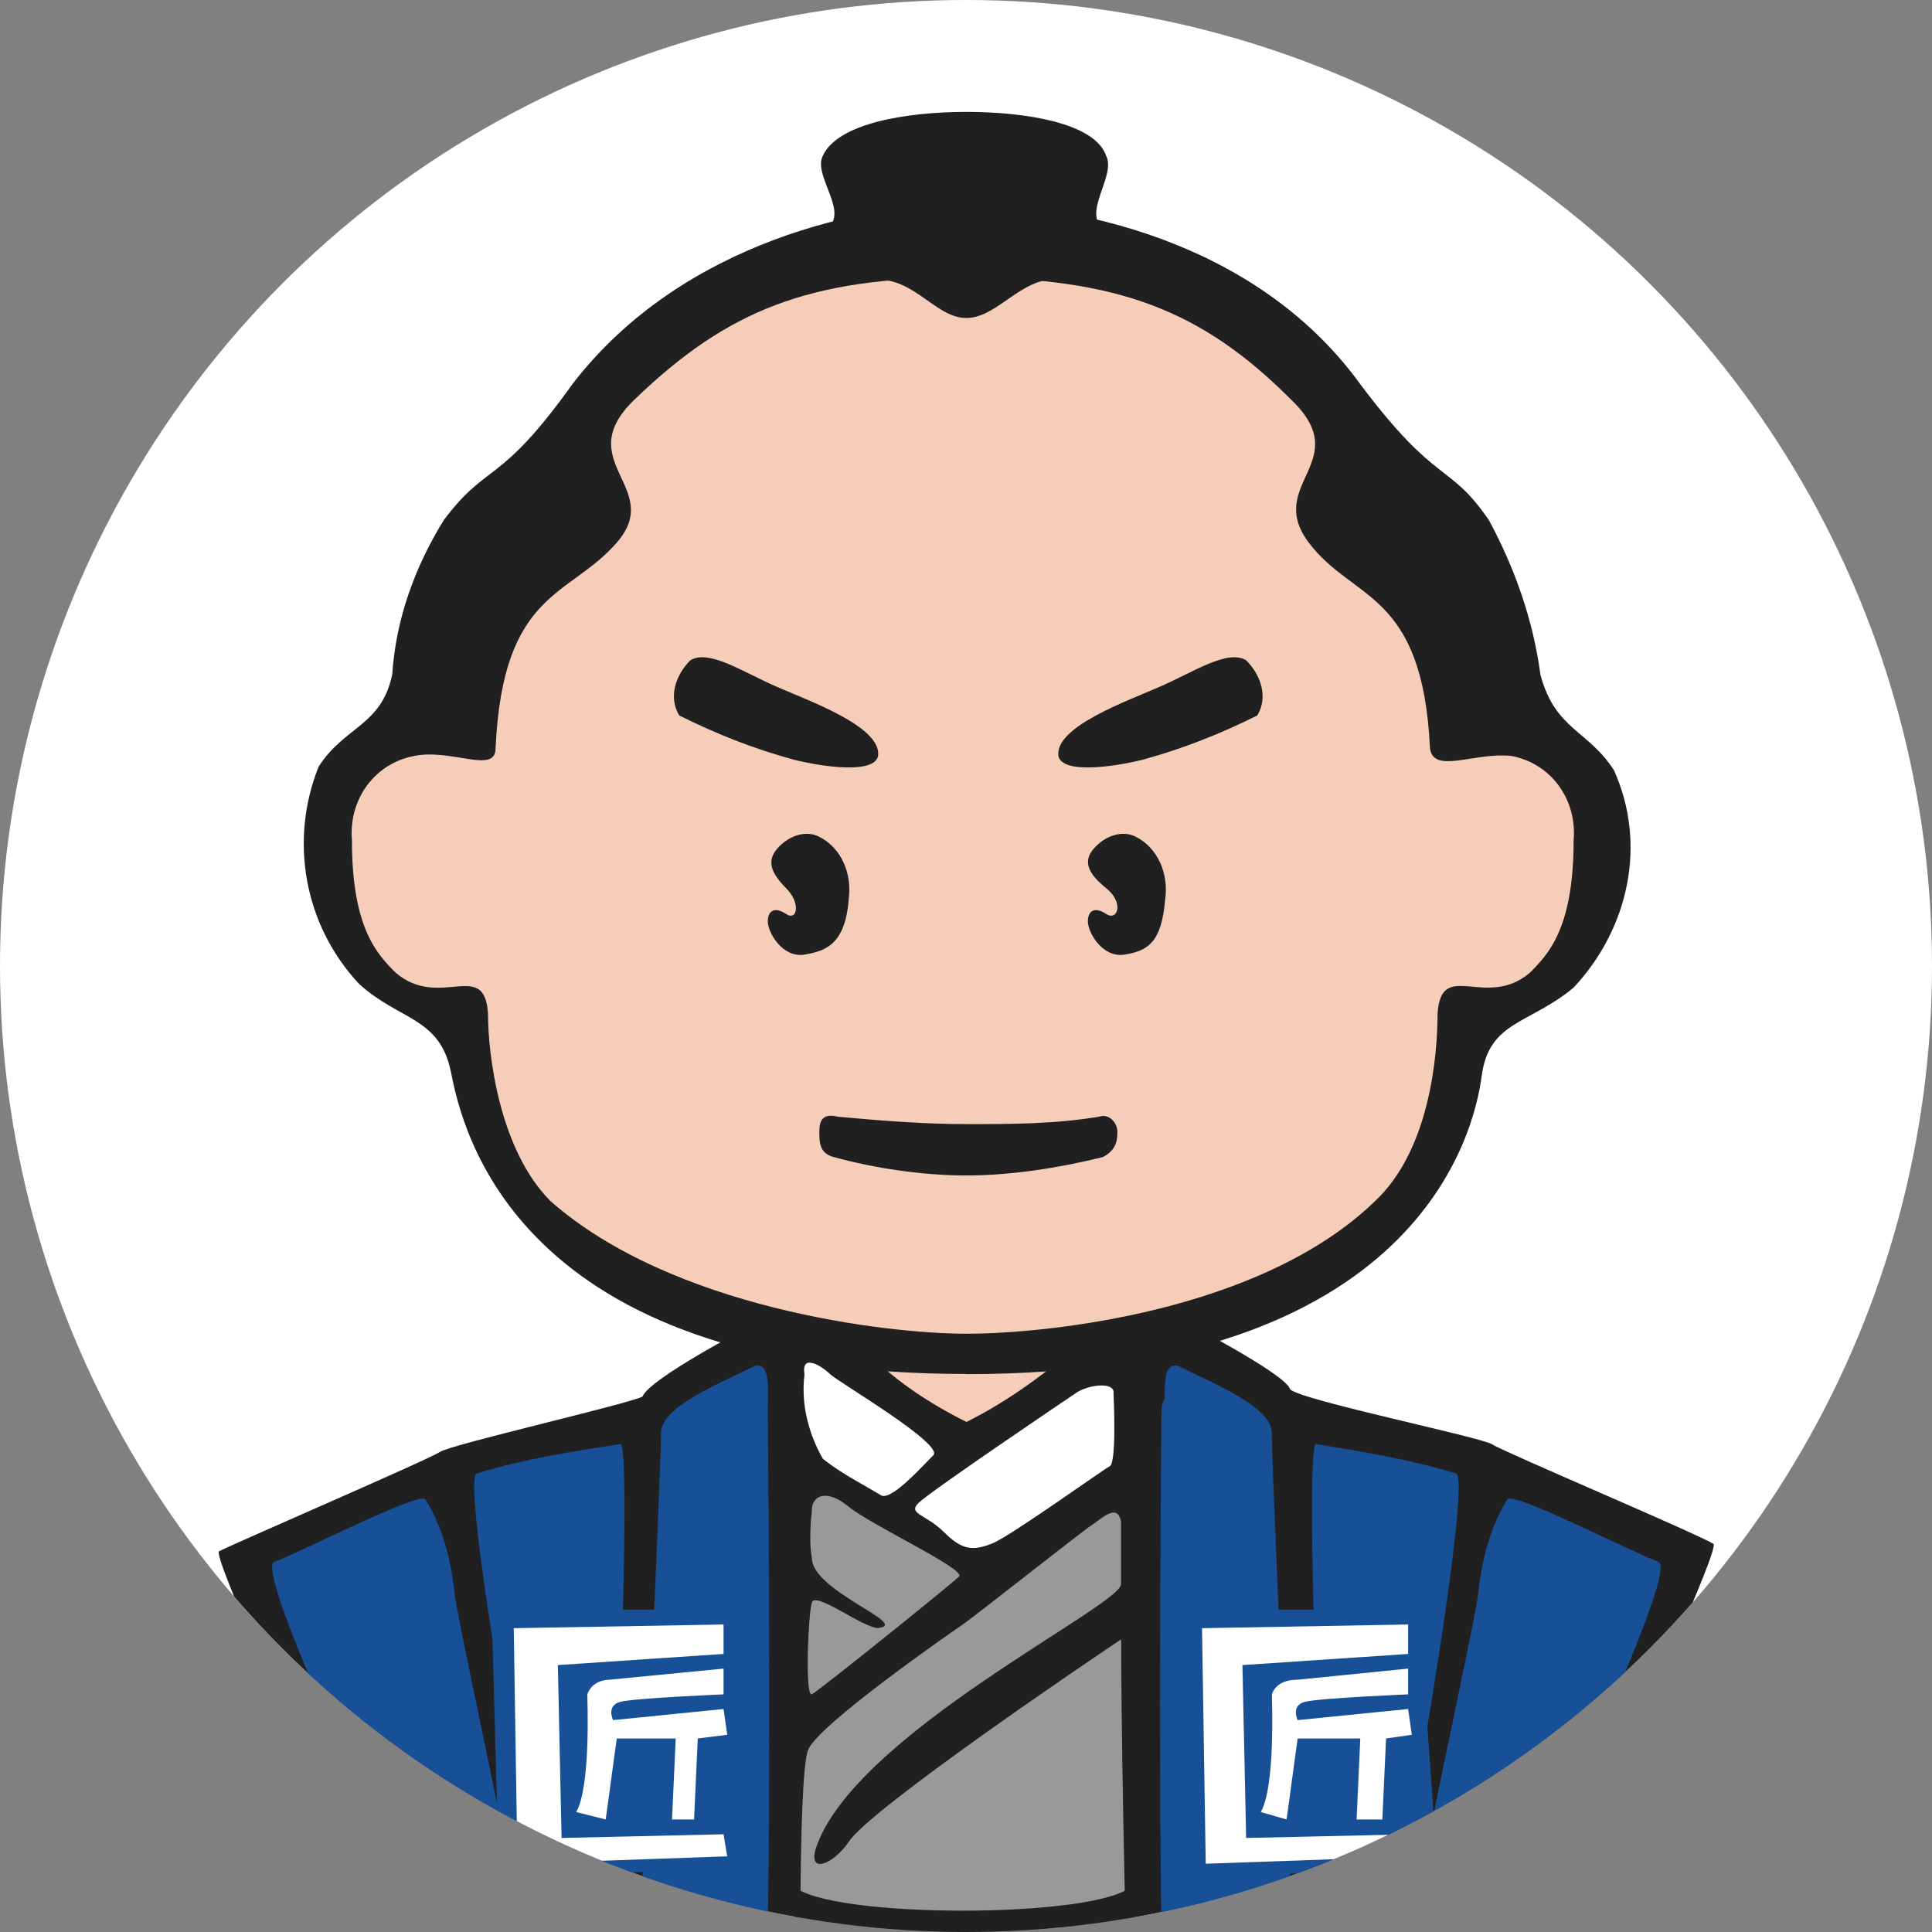 <?xml version="1.0" encoding="UTF-8"?>
<svg id="_レイヤー_1" data-name="レイヤー 1" xmlns="http://www.w3.org/2000/svg" xmlns:xlink="http://www.w3.org/1999/xlink" version="1.1" viewBox="0 0 120 120">
  <rect x="0" y="0" width="120" height="120" fill="#808080" stroke="none"/>
  <defs>
    <style>
      .cls-1, .cls-2, .cls-3, .cls-4, .cls-5, .cls-6, .cls-7, .cls-8, .cls-9, .cls-10, .cls-11, .cls-12, .cls-13, .cls-14, .cls-15, .cls-16, .cls-17, .cls-18, .cls-19 {
        stroke-width: 0px;
      }

      .cls-1, .cls-4, .cls-5, .cls-6, .cls-7, .cls-8, .cls-13, .cls-14, .cls-15, .cls-16, .cls-17 {
        fill-rule: evenodd;
      }

      .cls-1, .cls-19 {
        fill: #202020;
      }

      .cls-20 {
        clip-path: url(#clippath);
      }

      .cls-2 {
        fill: none;
      }

      .cls-3, .cls-6 {
        fill: #f5cdb8;
      }

      .cls-4 {
        fill: #f882bf;
      }

      .cls-5 {
        fill: #f00d68;
      }

      .cls-7 {
        fill: #99d36a;
      }

      .cls-8 {
        fill: #ff0001;
      }

      .cls-21 {
        clip-path: url(#clippath-1);
      }

      .cls-22 {
        clip-path: url(#clippath-4);
      }

      .cls-23 {
        clip-path: url(#clippath-3);
      }

      .cls-24 {
        clip-path: url(#clippath-2);
      }

      .cls-9, .cls-14 {
        fill: #999;
      }

      .cls-10 {
        fill: #185098;
      }

      .cls-11 {
        fill: #6a1686;
      }

      .cls-12, .cls-17 {
        fill: #4b4b4b;
      }

      .cls-13 {
        fill: #ffff01;
      }

      .cls-15, .cls-18 {
        fill: #fff;
      }

      .cls-16 {
        fill: #01a0c6;
      }

      .cls-25 {
        display: none;
      }
    </style>
    <clipPath id="clippath">
      <circle class="cls-2" cx="60" cy="60" r="60"/>
    </clipPath>
    <clipPath id="clippath-1">
      <path class="cls-2" d="M43.45,74.14h8.5v6.8l-.5.6c-.4,1.8-.6,3.7-.8,5.6,0,1.7.2,3,.2,3h-7.7l.3-16Z"/>
    </clipPath>
    <clipPath id="clippath-2">
      <circle class="cls-2" cx="60" cy="60" r="60"/>
    </clipPath>
    <clipPath id="clippath-3">
      <path class="cls-2" d="M69.63,117.58h19.43v15.54l-1.14,1.37c-.91,4.11-1.37,8.46-1.83,12.8,0,3.89.46,6.86.46,6.86h-17.6l.69-36.57h-.01Z"/>
    </clipPath>
    <clipPath id="clippath-4">
      <circle class="cls-2" cx="60" cy="60" r="60"/>
    </clipPath>
  </defs>
  <g id="_レイヤー_1-2" data-name=" レイヤー 1" class="cls-25">
    <g>
      <circle class="cls-18" cx="60" cy="60" r="60"/>
      <g class="cls-20">
        <g>
          <path class="cls-19" d="M41.31,81.19c-4.61,1.57-8.6,4.54-11.43,8.5-4.49,6.55-8.29,13.53-11.36,20.85-3.33,7.88-7.79,19.46-7.68,21.65,0,1.14,1.44,2.8,3.39,4.58-1.45,4.95-1.84,11.61,1.84,14.6,1.18.94,2.83.61,3.11-.4s.42-1.73,1.47-1.44c.6.68,1.26,1.3,1.99,1.84.76.53,1.58.98,2.43,1.34.5.55.72,1.29.61,2.02-.09.66-2.3,12.15-2.39,12.88-.23.83.15,1.72.92,2.12.98.4,16.33,2.67,17.3,2.82,1.06.06,2.12-.04,3.15-.28.92-.17,9.2-1.58,13.88-2.47,1.04-.22,2.12-.22,3.17,0,4.75.88,12.88,2.3,13.88,2.47,1.03.24,2.09.33,3.15.28.98-.15,16.33-2.41,17.3-2.82.77-.4,1.15-1.28.92-2.12,0-.72-2.3-12.2-2.39-12.88-.16-.71.01-1.45.46-2.02.82-.37,1.6-.81,2.34-1.33.72-.54,1.39-1.16,1.99-1.84,1.05-.29,1.18.39,1.47,1.44s1.93,1.34,3.11.4c3.79-2.98,3.31-9.64,1.84-14.6,1.95-1.84,3.33-3.44,3.39-4.58.11-2.19-4.34-13.77-7.68-21.65-3.06-7.32-6.87-14.31-11.36-20.85-2.83-3.96-6.82-6.94-11.43-8.5l-37.38-.02h0Z"/>
          <path class="cls-6" d="M60.05,93.56c-3.11-2.72-5.96-5.71-8.52-8.95,0-.2.22-.17.74-.11,2.01.2,5.17.39,7.79.39h0c2.61,0,5.78-.18,7.79-.39.52,0,.75,0,.74.11-2.56,3.24-5.41,6.24-8.52,8.95h-.02Z"/>
          <path class="cls-3" d="M97.72,143.18c-.47.38-.69.99-.57,1.58.13,1.31.37,3.41,1.42,3.17s1.53-.99,2.39-.68.68,2.72,1.47,2.54c1.33-.28,2.06-2.34,2.3-5.19.18-1.96,0-3.94-.52-5.83-.17-.17-.33,0-1.05.64-1.1.9-4.64,3.06-5.45,3.77h0Z"/>
          <path class="cls-12" d="M60.05,128.64c-4.07-.09-8.14-.45-12.17-1.07-2.01-.4-3.68-.53-3.46-1.95,0-.33.15-1.99.18-2.32.09-.83,0-.61,1.34-.26,4.63,1.12,9.35,1.85,14.1,2.17,4.76-.33,9.48-1.05,14.12-2.17,1.27-.35,1.25-.57,1.33.26,0,.33.15,1.99.18,2.32.17,1.42-1.45,1.55-3.46,1.95-4.03.62-8.09.98-12.17,1.07h0Z"/>
          <path class="cls-11" d="M95.74,141.82c-2.6,1.42-3,.96-3.98-3.29-.26-1.16-3.39-18.66-4.01-18.54-1.75.35,1.27,16.05,1.64,19.22.23,1.75.61,3.48,1.16,5.15.57,1.55,2.15.94,3.24.57.45-.16.89-.35,1.31-.57,0,1.75.38,3.48,1.12,5.06-1.02.74-2.13,1.36-3.29,1.84-1.18.5-4.38,1.53-5.52,1.84s-1.38-1.07-1.95-3.88c-.81-3.98-3.68-26.47-4.22-29.85-.24-1.55-1.1-1.71-.98.57.29,5.52,2.41,25.36,3.17,29.45.68,3.68,1.21,4.51.29,4.79-1.01.29-2.04.46-3.09.48-.63-.15-.81-1.93-1.01-4.45s-2.01-24.85-2.12-27.61c-.09-2.41-2.21-28.16-3.04-36.28-.13-1.36-.5-2.52.24-2.65s.77-.18,1.34-.31.59,1.99.7,2.82c.48,3.68.68,8.98,1.56,9.41s.31-5.87.28-9.37c0-1.05-.29-2.78,0-2.8,1.55.21,3.01.85,4.22,1.84,2.78,1.91,5.09,4.43,6.76,7.36,3.72,6.04,7.05,12.32,9.96,18.79,2.78,6.19,5.19,12.54,7.23,19.01.52,1.34.21,2.87-.79,3.9-3.11,2.88-6.54,5.4-10.22,7.51h0Z"/>
          <path class="cls-19" d="M71.57,171.38c-.26,1.76.58,3.49,2.12,4.38,1.61.69,3.35,1,5.1.88h4.79c1.84,0,2.83-1.14,1.71-2.26s-3.9-1.64-4.95-2.69l-8.76-.31h-.01Z"/>
          <path class="cls-19" d="M48.54,171.38c.26,1.76-.58,3.49-2.12,4.38-1.61.7-3.37,1-5.12.88h-4.77c-1.84,0-2.85-1.14-1.71-2.26s3.88-1.64,4.95-2.69l8.76-.31h0Z"/>
          <path class="cls-12" d="M94.01,168.11c-.5.15-14.41,2.3-14.89,2.3s-.81-.74-.9-1.55-1.12-8.26-1.53-10.25c-.4-1.99-1.31-1.03-1.21.2s.61,10.22.68,11.26c0,.13-.29.42-.68.37-3.28-.53-11.04-1.95-13.11-2.43-.9-.2-.81-.88-.81-.94,0-1.09-.31-21.46-.42-24.28,0-1.95-.75-2.98-1.09-2.98s-.99,1.03-1.07,2.98c-.11,2.82-.42,23.19-.42,24.28,0,0,0,.74-.81.94-2.12.48-9.85,1.84-13.11,2.43-.39,0-.7-.24-.68-.37,0-1.05.61-10.05.68-11.26s-.87-1.84-1.21-.2-1.45,9.44-1.55,10.25-.4,1.55-.88,1.55-14.41-2.15-14.91-2.3-.31-2.12,0-4.1c.22-1.31,1.93-9.2,1.93-9.42s.2-.35.72-.33c3,1.06,6.08,1.88,9.2,2.45,1.23.4,2.55.4,3.77,0,.52-.46.79-6.55,1.45-14.73.31-4.01.66-8.58,1.03-13.36.25.17.53.3.83.39,4.97.88,9.98,1.42,15.02,1.64,5.04-.28,10.06-.9,15.02-1.84.3-.08.57-.21.83-.39.37,4.79.72,9.35,1.03,13.36.64,8.19.92,14.28,1.44,14.73,1.2.38,2.48.38,3.68,0,3.13-.57,6.21-1.39,9.2-2.45.53,0,.74.13.74.33s1.71,8.12,1.84,9.42c.52,2.19.94,4.09.18,4.31h.01Z"/>
          <path class="cls-17" d="M73.94,116.9c-.81.42-4.75,2.52-13.92,2.52s-13.11-2.1-13.92-2.52c-.34-.19-.67-.42-.96-.68-.09,1.07-.17,2.14-.26,3.2h0c0,1.56.66,1.84,1.4,1.97,4.52.97,9.13,1.54,13.75,1.69,4.62-.15,9.22-.7,13.75-1.66.74-.22,1.42-.4,1.4-1.97h0c0-1.09-.17-2.15-.24-3.24-.31.26-.65.49-1.01.68h0Z"/>
          <path class="cls-17" d="M58.56,101.27l-.46-.33c-2.26-1.62-6.22-4.75-7.12-5.39-2.08-1.51-3.83-3.2-3.98-2.01s-.24,2.72-.37,4.18c-.07,1.16.52,2.27,1.53,2.85.85.72,1.77,1.33,2.76,1.84,1.21.64.57,1.33-.59,1.01-1.04-.24-2.05-.56-3.04-.96-.74-.33-1.01-.11-1.09.48-.2,2.56-.42,5.21-.63,7.91l12.98-9.59h.01Z"/>
          <path class="cls-17" d="M73.91,103.02c0-.66-.39-1.07-1.09-.57-.39.26-2.06,1.34-3.26,1.99-2.83,1.74-5.76,3.33-8.76,4.77-1.29.31-1.29-.55-.2-1.2s10.69-6.98,11.36-7.36c1.02-.6,1.61-1.73,1.51-2.91-.11-1.42-.24-2.78-.35-4.07s-1.84.42-3.98,1.95c-.9.64-4.88,3.77-7.14,5.39l-16.57,11.96v.81c.13,1.36,1.84,2.08,2.12,2.21,4.03,1.31,8.26,1.9,12.5,1.75h0c4.26.13,8.51-.49,12.55-1.84.31-.15,2.26-.94,2.14-2.5-.28-3.55-.55-7.07-.83-10.38Z"/>
          <path class="cls-15" d="M72.1,84.84c-4.71,4.69-9.67,9.13-14.85,13.29l2.8,2.06c4.2-3.09,7.77-5.72,8.23-6.11,1.84-1.47,4.58-3.41,4.4-5.25v-.59c-.1-1.15-.29-2.29-.57-3.41h-.01Z"/>
          <path class="cls-15" d="M58.76,94.78c-4.12-3.53-8.69-7.84-10.77-9.94-.26,1.14-.43,2.3-.52,3.46v.64c-.11,1.84,2.61,3.68,4.42,5.19.28.24,1.84,1.42,4.03,3.02.64-.57,1.64-1.38,2.83-2.37h0Z"/>
          <path class="cls-15" d="M85.15,100.94c4.4-.17,8.1,3.25,8.28,7.65v.25c0,5.34-2.02,7.18-6.96,7.75-3.99.81-7.87-1.77-8.68-5.75-.12-.6-.17-1.22-.14-1.83-.27-4.17,2.88-7.77,7.05-8.05.15,0,.29-.02.44-.02h0ZM79.1,108.91c.19,3.46,2.98,6.21,6.44,6.35,3.44.21,6.42-2.35,6.72-5.78.2-2.37-3.41-7.01-6.15-6.92s-6.83,1.05-7.01,6.35Z"/>
          <path class="cls-15" d="M82.69,103.02c.62.68,1,1.55,1.05,2.47l-4.64.57-.77,1.84,8.36-.46c.15,1.1-1.53,3.02-1.53,3.02l-1.84-2.89-1.84.9,2.56,3.13-3.68,2.19s1.99,1.23,2.36,1.03,2.67-1.99,2.67-1.99c0,0,4.82,1.05,5.12.96.62-.65,1.19-1.35,1.69-2.1-1.85.09-3.71-.07-5.52-.46l2.12-2.98-1.12-1.05,4.14-.5-.57-1.84-5.23.18s0-2.74.87-3.04c.57-.18-1.29-.63-2.72-.28-.61.27-1.12.72-1.45,1.29h-.03Z"/>
          <path class="cls-1" d="M60.05,84.95h0c31.9,0,31.75-17.73,32.34-18.87.31-.64,3.53-.74,5.37-3.29,1.84-2.56,2.85-6.94,1.51-9.83-1.73-3.68-4.91-2.17-4.88-4.01s0-7.77-2.95-11.04c-1.03-1.17-2.28-2.13-3.68-2.82-2.14-6.31-9.72-12.52-19.46-13.4-1.4-.13-3.53-.75-3.53-2.52,0-21.11,11.3-16,6.06-22.49-2.81-2.89-6.76-4.39-10.79-4.09-4.04-.3-8.01,1.22-10.82,4.14-5.26,6.5,6.04,1.38,6.04,22.49,0,1.84-2.14,2.39-3.53,2.52-9.72.88-17.32,7.09-19.46,13.4-1.4.68-2.65,1.64-3.68,2.82-2.93,3.22-2.98,9.2-2.95,11.04s-3.15.28-4.88,4.01c-1.36,2.89-.28,7.36,1.51,9.83s5.04,2.65,5.37,3.29c.59,1.14.42,18.87,32.32,18.87l.07-.06h.02Z"/>
          <path class="cls-6" d="M60.05,82.48h0c10.82-.15,23.14-2.19,27.9-11.47,4.33-8.37-.7-10.84.57-11.52s2.19.87,3.04,2.04,4.68,1.56,5.36-3.92c.34-1.39.13-2.86-.59-4.1-1.84-1.84-4.2-.26-5.52-.15-3.44.29-4.49-1.09-4.84-2.12s.88-1.62,1.1-3.81-1.75-2.39-2.85-2.48c-2.63-.22-1.58-2.02-.61-3.22,1.36-1.62-1.71-4.2-3.11-5.71s2.52-1.01,3.41-1.14,1.14-.5.52-1.38c-4.66-6.52-10.75-9.35-24.35-9.11-13.6-.24-19.69,2.6-24.35,9.11-.63.88-.37,1.25.52,1.38s4.8-.37,3.41,1.14-4.47,4.09-3.11,5.71c.98,1.2,2.02,3-.61,3.22-1.1.09-3.06.42-2.85,2.48s1.47,2.71,1.1,3.81-1.44,2.41-4.86,2.08c-1.36-.11-3.68-1.67-5.52.15-.72,1.25-.92,2.74-.55,4.14.68,5.52,4.38,5.28,5.36,3.92s1.84-2.72,3.04-2.04-3.68,3.15.57,11.52c4.77,9.2,17.08,11.32,27.9,11.47h-.08Z"/>
          <path class="cls-1" d="M53.75,55.88c.02,1.14-.74,2.15-1.84,2.45-1.03.27-2.1-.2-2.61-1.12-.28-.66-.46-1.51.26-1.27.35.11,1.01.72,1.21.66s.33-.79-.28-1.29-1.27-.7-.92-1.16c.52-.67,1.38-.99,2.21-.83,1.21.24,2.05,1.33,1.97,2.56Z"/>
          <path class="cls-1" d="M71.09,55.88c.02,1.14-.74,2.15-1.84,2.45-1.03.27-2.1-.2-2.61-1.12-.28-.66-.46-1.51.26-1.27.35.11,1.01.72,1.21.66s.33-.79-.28-1.29-1.27-.7-.92-1.16c.55-.72,1.46-1.04,2.34-.83,1.15.29,1.93,1.37,1.84,2.56Z"/>
          <path class="cls-1" d="M60.05,74.47c3.68,0,5.76-1.05,6.26-2.02s0-1.47-.92-1.23c-1.75.38-3.54.55-5.34.52-1.79.04-3.58-.12-5.34-.5-.88-.24-1.31.44-.9,1.23s2.56,2.01,6.24,2.01h0Z"/>
          <path class="cls-1" d="M62.66,64.7c.31-1.23,6.9.52,8.78.59,1.29,0,3.11-.37,3.37.18.52,1.8-.39,3.7-2.12,4.42-1.97.75-3.68.39-6.66-1.29-1.66-1.03-3.66-2.67-3.37-3.9Z"/>
          <path class="cls-1" d="M57.4,64.7c-.31-1.23-6.9.52-8.78.59-1.27,0-3.09-.37-3.37.18-.52,1.8.39,3.7,2.12,4.42,1.97.75,3.68.39,6.68-1.29,1.64-1.03,3.64-2.67,3.35-3.9Z"/>
          <path class="cls-1" d="M56.53,37.15c-1.01,2.06-2.31,3.98-3.85,5.69-.49.46-1.18.65-1.84.52-.42,0-1.07.15-1.58.99-.9,1.47-1.71.59-2.14,0s-1.6.68-2.39.44-.57-1.38-1.58-1.67-1.27-.59-1.31-1.14c0-1.12,1.49-1.29,2.93-1.95,2.04-1.08,3.96-2.39,5.71-3.9.81-.72,6.68-1.2,6.06,1.03h0Z"/>
          <path class="cls-1" d="M63.52,37.15c1.03,2.07,2.33,3.98,3.88,5.69.49.46,1.18.66,1.84.52.4,0,1.05.15,1.56.99.9,1.47,1.71.59,2.14,0s1.6.68,2.39.44.57-1.38,1.58-1.67,1.27-.59,1.31-1.14c0-1.12-1.49-1.29-2.93-1.95-2.04-1.08-3.95-2.39-5.69-3.9-.85-.72-6.72-1.2-6.09,1.03h.01Z"/>
          <path class="cls-15" d="M58.21,18.1c.12.64.33,1.26.63,1.84.86.55,1.99.3,2.54-.56.03-.05.06-.1.09-.16.26-.79.44-1.59.55-2.41-.86,1.21-2.4,1.73-3.81,1.29Z"/>
          <path class="cls-15" d="M57.49,8.47h0c0,.29.11.18.26.11,1.26-.58,2.4-1.4,3.33-2.43.25-.26.25-.68,0-.94-.32-.12-.67-.18-1.01-.18-1.36-.11-2.55.91-2.65,2.26-.02.23,0,.46.04.68.03.16.04.33.04.5h-.01Z"/>
          <path class="cls-15" d="M62.27,8.82c-1.05,1.57-2.6,2.75-4.4,3.33-.13.07-.22.21-.22.37l.11,1.84c.26,1.84,4.29-.52,4.66-2.3,0-1.23,0-2.36.11-3.11h0c0-.29-.13-.37-.26-.13Z"/>
          <path class="cls-3" d="M22.59,143.06c.47.38.7.99.57,1.58-.11,1.29-.35,3.41-1.42,3.17s-1.51-.99-2.39-.7-.66,2.72-1.45,2.56c-1.34-.28-2.06-2.36-2.32-5.19-.19-1.96-.02-3.94.5-5.83.17-.17.33,0,1.05.64,1.14.88,4.66,3.04,5.47,3.77h0Z"/>
          <path class="cls-11" d="M24.58,141.67c2.6,1.4,3,.94,3.98-3.31.28-1.16,3.39-18.65,4.03-18.52,1.73.35-1.27,16.05-1.66,19.2-.22,1.76-.61,3.49-1.16,5.17-.55,1.53-2.14.94-3.24.57-.45-.17-.88-.37-1.31-.59,0,1.76-.38,3.49-1.12,5.08,1.03.73,2.14,1.34,3.29,1.84,1.2.5,4.38,1.51,5.52,1.84s1.36-1.05,1.9-3.92c.81-3.98,3.68-26.47,4.22-29.84.24-1.55,1.09-1.71.98.55-.29,5.52-2.41,25.36-3.17,29.45-.7,3.68-1.21,4.51-.29,4.79,1,.28,2.03.44,3.07.48.64-.15.81-1.95,1.03-4.45s2.01-24.85,2.1-27.61c.11-2.41,2.21-28.18,3.04-36.3.15-1.34.5-2.5-.22-2.63-.46-.08-.91-.19-1.34-.33-.5-.11-.61,2.01-.7,2.82-.48,3.68-.68,8.98-1.58,9.41s-.29-5.93-.29-9.42c0-1.05.29-2.78,0-2.82-1.55.22-3,.86-4.22,1.84-2.79,1.91-5.1,4.43-6.77,7.36-3.71,6.04-7.03,12.32-9.94,18.79-2.78,6.19-5.2,12.53-7.25,19-.55,1.37-.23,2.93.81,3.98,3.14,2.9,6.6,5.45,10.31,7.58h-.02Z"/>
          <path class="cls-15" d="M42.65,108.87c.19,4.06-2.94,7.51-7.01,7.7-.61.03-1.22-.02-1.81-.14-4.91-.53-6.92-2.37-6.92-7.73.02-4.38,3.58-7.92,7.96-7.9h.3c4.17.03,7.52,3.43,7.49,7.6,0,.15,0,.31-.02.46h.01ZM34.28,102.43c-2.74-.11-6.35,4.55-6.17,6.92.32,3.43,3.3,5.98,6.74,5.78,3.46-.15,6.24-2.9,6.44-6.35-.24-5.32-4.33-6.26-7.01-6.35Z"/>
          <path class="cls-15" d="M37.63,102.89c-.61.68-.98,1.55-1.03,2.47l4.64.57.75,1.84-8.34-.48c-.17,1.1,1.51,3.04,1.51,3.04l1.84-2.91,1.73.92-2.56,3.13,3.68,2.17s-1.99,1.23-2.37,1.05-2.65-1.99-2.65-1.99c0,0-4.84,1.03-5.12.94-.63-.64-1.2-1.34-1.71-2.08,1.85.08,3.71-.09,5.52-.48l-2.12-2.96,1.07-1.01-4.07-.48.57-1.84,5.21.2s0-2.76-.85-3.04c-.57-.18,1.29-.63,2.71-.29.65.23,1.2.66,1.58,1.23h0Z"/>
        </g>
      </g>
    </g>
    <g id="_レイヤー_2" data-name=" レイヤー 2">
      <path class="cls-1" d="M39.25,112.64c5.1-.1,10.3-.5,15.3-1.2.7-.2.6-1,.5-1.8s-.8-11.9-.8-11.9c.1-1.2-.6-4.7-.1-4.8s3.7.1,4-.6,2.3-6.9,2-9-2.6-9.5-2.9-10.4c-.3-.9-.3-1.9,0-2.8,0,0,2.5-5.4,2.3-5.5-.5-.3-5.7-2.5-6-2.7s-5.2-1.2-5.5-1.5c-.1-.4-2.8-1.8-2.8-1.8l-1.2.2h-9.4l-1.3-.1s-2.7,1.4-2.9,1.9c-.4.2-5.2,1.3-5.5,1.5s-5.4,2.4-6,2.7c-.2.1,2.3,5.5,2.3,5.5.3.9.3,1.9,0,2.8s-2.5,8.2-2.9,10.4,1.6,8.4,2,9,3.5.5,4,.6-.2,3.4-.1,4.6c0,0-.8,11.2-.9,12s-.2,1.5.5,1.8c5.1.7,10.2,1.1,15.4,1.1Z"/>
      <path class="cls-10" d="M33.45,59.84c-1,.5-2.5,1.1-2.5,1.8,0,1.2-.8,18.4-.8,18.8s2.9.4,3.4-.1.3-18.8.3-19.3.1-1.4-.4-1.2Z"/>
      <path class="cls-10" d="M25.95,62.74c1.3-.4,2.6-.6,3.9-.8.4,0-.4,18.6-.8,18.6s-3.7-17.7-3.1-17.8Z"/>
      <path class="cls-10" d="M24.55,63.44c.5.8.7,1.7.8,2.6.1,1,3.1,14.1,2.5,14.5s-8.2-15.1-7.4-15.4c.8-.3,3.9-1.9,4.1-1.7Z"/>
      <path class="cls-19" d="M32.95,111.94c0,.8,0,.9-1,1.3-.9.4-1.8.6-2.8.5h-2.6c-1,0-1.5-.6-.9-1.2s2-.4,2.5-1c0,0,4.8.4,4.8.4Z"/>
      <path class="cls-3" d="M23.55,81.44c-.7,0-1.7.3-1.7,2.3-.1,1.4.2,2.9.9,4.2.5.7.9.8,1.4.5s.6-3.2,1.5-4.5c.8-1-.9-2.5-2.1-2.5Z"/>
      <path class="cls-10" d="M26.45,85.74c1,.3,2,.3,3,.2.5,0,1.6-.1,2.8-.2-1.2,7-2.8,22.9-3,25h-1c-1.5-.2-3.5-.8-3.7-.8s-.4.2-.2-.5c.1-.4,1.8-23.7,2.1-23.7Z"/>
      <polygon class="cls-10" points="32.95 66.44 26.35 66.44 26.55 73.74 33.35 73.44 32.95 66.44"/>
      <path class="cls-15" d="M32.65,66.84v.8l-4.5.3.1,4.7,4.4-.1.1.6-5.7.2-.1-6.4s5.7-.1,5.7-.1Z"/>
      <path class="cls-15" d="M28.65,71.94c.4-.7.3-3,.3-3.2.1-.3.4-.4.6-.4l3.1-.3v.7s-2.4.1-2.8.2-.2.5-.2.5l3-.3.1.7-.8.1-.1,2.2h-.6l.1-2.2h-1.6c-.1.7-.2,1.5-.3,2.2l-.8-.2h0Z"/>
      <path class="cls-10" d="M48.25,80.44c0,.4-2.9.4-3.4-.1s-.3-18.8-.3-19.3.7-1.1,1.1-.7c.6.5,1.4.4,1.5,1.7"/>
      <path class="cls-19" d="M45.55,111.94c0,.8,0,.9,1,1.3.9.4,1.8.5,2.7.5h2.6c1,0,1.5-.6.9-1.2s-2-.4-2.5-1c0,0-4.7.4-4.7.4Z"/>
      <path class="cls-10" d="M54.05,109.44c.2.7,0,.5-.2.5s-2.3.6-3.7.8l-.9.1c-.2-2.1-1.8-18.1-3-25,1.1,0,2.2.1,2.8.2,1,.1,2,0,3-.2.2-.1,1.9,23.2,2,23.6Z"/>
      <path class="cls-10" d="M39.25,85.94c.8,0,2,1.2,2.5,1.2s1.8-.4.9-1.3c-.2-.1,1.1-.1,2.6-.1,1.9,10.9,2.8,21.9,3.1,25.1-2.8.2-7.5.4-8.5.4,0,0,0-21.8-.6-21.7s-.6,21.7-.6,21.7c-1,0-5.8-.2-8.5-.4.3-3.2,1.2-14.2,3.1-25.1,1.5,0,2.8-.1,2.7.1-.9.9.4,1.3.9,1.3s1.5-1.2,2.4-1.2Z"/>
      <path class="cls-9" d="M39.25,84.84c3.3,0,6.7-.3,10-.7.5-.2.3-2.2.2-2.4s-7,.2-10.2.2-10.2-.4-10.3-.2c-.1.2-.3,2.1.2,2.4,3.4.4,6.7.7,10.1.7Z"/>
      <path class="cls-15" d="M34.85,60.04c-.1.8.1,1.6.5,2.3.5.4,1.1.7,1.6,1,.3.1,1.1-.8,1.4-1.1.3-.3-2.6-2-2.8-2.2s-.8-.6-.7,0"/>
      <path class="cls-15" d="M43.25,60.54c0-.3-.7-.2-1,0s-4,2.7-4.3,3,.2.3.7.8c.5.5.8.5,1.3.3s3-2,3.2-2.1.1-2,.1-2Z"/>
      <path class="cls-6" d="M42.05,59.44c-.8.7-1.8,1.4-2.8,1.9-1-.5-1.9-1.1-2.6-1.8,1.8.1,3.6.1,5.4-.1Z"/>
      <path class="cls-14" d="M43.05,80.74h-7.7c-.3,0-.5-.3-.6-.7,0-2-.1-9.1.2-9.8.3-.7,3.9-3.2,4.2-3.4s3.2-2.5,3.5-2.7.7-.6.8-.1v1.7c0,.6-7.3,4.1-8.3,7.2-.2.7.5.4.9-.2.6-.9,6.5-4.9,7.4-5.5,0,4.1.2,10.5.2,12.8-.1.4-.3.7-.6.7Z"/>
      <path class="cls-14" d="M35.05,63.74c0-.4.4-.6,1-.1.6.5,3.2,1.7,3,1.9s-3.8,3.1-4,3.2-.1-2.2,0-2.5,1.4.7,1.8.7c.9-.1-1.8-1-1.8-1.9-.1-.5,0-1.3,0-1.3Z"/>
      <path class="cls-9" d="M22.85,72.94c-.3-1.1-.9,1.6-1.4,3-.9,2.6-1.6,5.2-2.2,7.8-.3,2.2.6,4.5,1.1,6.3.6,2.1.7,2.2,3.1,2.2,1,0-1-2.3-1.8-3.7s-1.6-5.5-.3-7.5c.7-1.1,2.6-1.1,3.6-.3s1.1-.1,1.2-1c.1-.6-2.3-3.4-3.3-6.8Z"/>
      <path class="cls-10" d="M45.05,59.84c1,.5,2.5,1.1,2.5,1.8,0,1.2.8,18.4.8,18.8s-2.9.4-3.4-.1-.3-18.8-.3-19.3-.1-1.4.4-1.2Z"/>
      <path class="cls-10" d="M52.55,62.74c-1.3-.4-2.6-.6-3.8-.8-.4,0,.4,18.6.8,18.6s3.6-17.7,3-17.8Z"/>
      <path class="cls-10" d="M53.95,63.44c-.5.8-.7,1.7-.8,2.6-.1,1-3.1,14.1-2.5,14.5s8.2-15.1,7.4-15.4-3.9-1.9-4.1-1.7Z"/>
      <path class="cls-3" d="M54.95,81.44c.7,0,1.7.3,1.7,2.3.1,1.4-.2,2.9-.9,4.2-.5.7-.9.8-1.4.5s-.7-3.2-1.5-4.5c-.8-1,.9-2.5,2.1-2.5Z"/>
      <g class="cls-21">
        <g>
          <path class="cls-19" d="M50.85,79.64c-.4-.1-.7-.1-1.1,0l-2.7-4c-.2-.3-.7-.3-1.2-.2-.2.1-.3.2-.5.3-.7.4-1,1.1-.7,1.5l2.7,4c-.5.5-.4,1.3.1,1.8.4.3.8.4,1.3.2l2.8,4.1.2.4c.3.4,1,.3,1.7-.1s1-1.1.7-1.5l-.1-.4-2.8-4.1c.2-.3.3-.6.3-1,.1-.5-.2-.9-.7-1h0Z"/>
          <path class="cls-18" d="M45.75,76.34c.2-.2.4-.2.7-.2l3.3,4.8c0,.3-.2.5-.4.6-.1.1-.4.2-.6.2l-3.3-4.8c0-.3.1-.5.3-.6"/>
        </g>
      </g>
      <polygon class="cls-10" points="51.55 66.44 45.05 66.44 45.15 73.74 52.05 73.44 51.55 66.44"/>
      <path class="cls-15" d="M51.25,66.84v.8l-4.5.3.1,4.7,4.5-.1.1.6-5.7.2-.1-6.4s5.6-.1,5.6-.1Z"/>
      <path class="cls-15" d="M47.25,71.94c.4-.7.3-3,.3-3.2.1-.3.4-.4.7-.4l3-.3v.7s-2.4.1-2.8.2-.2.5-.2.5l3-.3.1.7-.7.1-.1,2.2h-.7l.1-2.2h-1.7c-.1.7-.2,1.5-.3,2.2l-.7-.2h0Z"/>
      <path class="cls-1" d="M43.75,73.94c-.9.9-8.3.9-9.2,0-.1.4-.1.8.2,1.2.4.8,2.9.6,2.9.6l-.7.7c-.7.6.6,1.7,1.3,1.3.5-.4.8-1,1-1.6.2.6.5,1.1,1,1.6.6.4,1.9-.7,1.2-1.3l-.7-.7s2.5.2,2.9-.6c.2-.4.3-.8.1-1.2Z"/>
      <path class="cls-9" d="M55.65,72.94c.3-1.1.9,1.6,1.3,3,.9,2.6,1.6,5.2,2.2,7.9.3,2.2-.6,4.5-1.1,6.3-.6,2.1-.7,2.2-3.2,2.2-1,0,1-2.3,1.8-3.7s1.6-5.5.3-7.5c-.7-1.1-2.6-1.1-3.6-.3s-1.1-.1-1.2-1c.1-.7,2.5-3.5,3.5-6.9Z"/>
      <path class="cls-1" d="M39.25,60.04c12.3,0,13.8-6.6,14-8.1s1.3-1.4,2.5-2.4c1.5-1.6,2-3.9,1.1-5.9-.7-1.1-1.6-1.1-2-2.6-.2-1.5-.7-2.9-1.4-4.2-1.1-1.6-1.4-.9-3.5-3.7-2.9-4-8-4.9-10.7-4.9s-7.7,1-10.7,4.9c-2,2.8-2.3,2.1-3.5,3.7-.8,1.3-1.3,2.7-1.4,4.2-.3,1.4-1.3,1.4-2,2.5-.8,2-.4,4.3,1.1,5.9,1.1,1,2.2.9,2.5,2.4s1.7,8.2,14,8.2Z"/>
      <path class="cls-6" d="M39.25,58.94c2.2,0,8-.6,11.1-3.6,1.5-1.4,1.7-4,1.7-5.1.1-1.5,1.3-.1,2.5-1.1.5-.5,1.2-1.2,1.2-3.6.1-1.1-.6-2.1-1.7-2.3-1-.1-2.1.5-2.2-.2-.2-4.3-2.1-4-3.3-5.6s1.3-2.2-.5-3.9c-2.4-2.4-4.7-3.3-8.9-3.3s-6.4.9-8.9,3.3c-1.8,1.7.8,2.4-.5,3.9s-3.1,1.3-3.3,5.6c0,.7-1.2,0-2.2.2-1.1.2-1.8,1.2-1.7,2.3,0,2.4.7,3.1,1.2,3.6,1.2,1,2.4-.4,2.5,1.1,0,1.1.3,3.7,1.7,5.1,3.3,2.9,9.1,3.6,11.3,3.6Z"/>
      <path class="cls-1" d="M36.85,43.24c-.1.5-1.5.3-2.3.1-1.1-.3-2.1-.7-3.1-1.2-.3-.5-.1-1.1.3-1.5.5-.3,1.4.3,2.3.7s2.9,1.1,2.8,1.9Z"/>
      <path class="cls-1" d="M41.75,43.24c.1.5,1.5.3,2.3.1,1.1-.3,2.1-.7,3.1-1.2.3-.5.1-1.1-.3-1.5-.5-.3-1.4.3-2.3.7s-2.9,1.1-2.8,1.9Z"/>
      <path class="cls-1" d="M39.25,54.64c1.2,0,2.5-.2,3.7-.5.4-.2.4-.5.4-.7s-.2-.5-.5-.4c-1.2.2-2.4.2-3.6.2s-2.4-.1-3.5-.2c-.4-.1-.5.1-.5.4s0,.6.4.7c1.1.3,2.4.5,3.6.5Z"/>
      <path class="cls-1" d="M36.05,47.14c.1-.7-.2-1.4-.8-1.7-.4-.2-.9,0-1.2.4-.2.3-.1.6.3,1s.3.9,0,.7-.5-.1-.5.2.4,1,1,.9,1.1-.3,1.2-1.5Z"/>
      <path class="cls-1" d="M44.65,47.14c.1-.7-.2-1.4-.8-1.7-.4-.2-.9,0-1.2.4-.2.3-.1.6.4,1s.3.9,0,.7-.5-.1-.5.2.4,1,1,.9,1-.3,1.1-1.5Z"/>
      <path class="cls-1" d="M39.25,31.34c.9,0,1.6-1.3,2.7-1,.9.2,1.8-1.2,1.3-1.3-1.1-.3.1-1.5-.2-2.1-.3-.9-2.2-1.2-3.8-1.2s-3.5.3-3.9,1.2c-.3.6,1,1.8-.2,2.1-.4.1.5,1.5,1.3,1.3,1.3-.3,1.9,1,2.8,1Z"/>
    </g>
  </g>
  <g id="_レイヤー_1のコピー" data-name=" レイヤー 1のコピー">
    <g>
      <circle class="cls-18" cx="60" cy="60" r="60"/>
      <g class="cls-24">
        <g id="_レイヤー_2-2" data-name=" レイヤー 2-2">
          <path class="cls-1" d="M60.03,205.59c11.66-.23,23.54-1.14,34.97-2.74,1.6-.46,1.37-2.29,1.14-4.11s-1.83-27.2-1.83-27.2c.23-2.74-1.37-10.74-.23-10.97s8.46.23,9.14-1.37,5.26-15.77,4.57-20.57c-.69-4.8-5.94-21.72-6.63-23.77-.69-2.06-.69-4.34,0-6.4,0,0,5.71-12.34,5.26-12.57-1.14-.69-13.03-5.71-13.72-6.17s-11.89-2.74-12.57-3.43c-.23-.91-6.4-4.11-6.4-4.11l-2.74.46h-21.49l-2.97-.23s-6.17,3.2-6.63,4.34c-.91.46-11.89,2.97-12.57,3.43s-12.34,5.49-13.72,6.17c-.46.23,5.26,12.57,5.26,12.57.69,2.06.69,4.34,0,6.4-.69,2.06-5.71,18.74-6.63,23.77s3.66,19.2,4.57,20.57c.91,1.37,8,1.14,9.14,1.37s-.46,7.77-.23,10.52c0,0-1.83,25.6-2.06,27.43s-.46,3.43,1.14,4.11c11.66,1.6,23.32,2.51,35.2,2.51h.03Z"/>
          <path class="cls-10" d="M46.77,84.89c-2.29,1.14-5.71,2.51-5.71,4.11,0,2.74-1.83,42.06-1.83,42.97s6.63.91,7.77-.23.69-42.97.69-44.12.23-3.2-.91-2.74h0Z"/>
          <path class="cls-10" d="M29.62,91.52c2.97-.91,5.94-1.37,8.92-1.83.91,0-.91,42.52-1.83,42.52s-8.46-40.46-7.09-40.69Z"/>
          <path class="cls-10" d="M26.42,93.12c1.14,1.83,1.6,3.89,1.83,5.94.23,2.29,7.09,32.23,5.71,33.15s-18.74-34.52-16.92-35.2c1.83-.69,8.92-4.34,9.37-3.89h.01Z"/>
          <path class="cls-19" d="M45.62,203.99c0,1.83,0,2.06-2.29,2.97-2.06.91-4.11,1.37-6.4,1.14h-5.94c-2.29,0-3.43-1.37-2.06-2.74s4.57-.91,5.71-2.29l10.97.91h.01Z"/>
          <path class="cls-3" d="M24.14,134.27c-1.6,0-3.89.69-3.89,5.26-.23,3.2.46,6.63,2.06,9.6,1.14,1.6,2.06,1.83,3.2,1.14s1.37-7.31,3.43-10.29c1.83-2.29-2.06-5.71-4.8-5.71Z"/>
          <path class="cls-10" d="M30.77,144.1c2.29.69,4.57.69,6.86.46,1.14,0,3.66-.23,6.4-.46-2.74,16-6.4,52.35-6.86,57.15h-2.29c-3.43-.46-8-1.83-8.46-1.83s-.91.46-.46-1.14c.23-.91,4.11-54.18,4.8-54.18h0Z"/>
          <polygon class="cls-10" points="45.62 99.98 30.54 99.98 30.99 116.67 46.54 115.98 45.62 99.98"/>
          <path class="cls-15" d="M44.94,100.9v1.83l-10.29.69.23,10.74,10.06-.23.23,1.37-13.03.46-.23-14.63,13.03-.23Z"/>
          <path class="cls-15" d="M35.79,112.55c.91-1.6.69-6.86.69-7.31.23-.69.91-.91,1.37-.91l7.09-.69v1.6s-5.49.23-6.4.46c-.91.23-.46,1.14-.46,1.14l6.86-.69.23,1.6-1.83.23-.23,5.03h-1.37l.23-5.03h-3.66c-.23,1.6-.46,3.43-.69,5.03,0,0-1.83-.46-1.83-.46Z"/>
          <path class="cls-10" d="M80.6,131.98c0,.91-6.63.91-7.77-.23s-.69-42.97-.69-44.12,1.6-2.51,2.51-1.6c1.37,1.14,3.2.91,3.43,3.89"/>
          <path class="cls-19" d="M74.43,203.99c0,1.83,0,2.06,2.29,2.97,2.06.91,4.11,1.14,6.17,1.14h5.94c2.29,0,3.43-1.37,2.06-2.74s-4.57-.91-5.71-2.29l-10.74.91h-.01Z"/>
          <path class="cls-10" d="M93.86,198.27c.46,1.6,0,1.14-.46,1.14s-5.26,1.37-8.46,1.83l-2.06.23c-.46-4.8-4.11-41.37-6.86-57.15,2.51,0,5.03.23,6.4.46,2.29.23,4.57,0,6.86-.46.46-.23,4.34,53.03,4.57,53.95h0Z"/>
          <path class="cls-10" d="M60.03,144.56c1.83,0,4.57,2.74,5.71,2.74s4.11-.91,2.06-2.97c-.46-.23,2.51-.23,5.94-.23,4.34,24.92,6.4,50.06,7.09,57.38-6.4.46-17.14.91-19.43.91,0,0,0-49.83-1.37-49.6s-1.37,49.6-1.37,49.6c-2.29,0-13.26-.46-19.43-.91.69-7.31,2.74-32.46,7.09-57.38,3.43,0,6.4-.23,6.17.23-2.06,2.06.91,2.97,2.06,2.97s3.43-2.74,5.49-2.74h-.01Z"/>
          <path class="cls-9" d="M60.03,142.04c7.54,0,15.32-.69,22.86-1.6,1.14-.46.69-5.03.46-5.49s-16,.46-23.32.46-23.32-.91-23.54-.46c-.23.46-.69,4.8.46,5.49,7.77.91,15.32,1.6,23.09,1.6h0Z"/>
          <path class="cls-15" d="M49.97,85.35c-.23,1.83.23,3.66,1.14,5.26,1.14.91,2.51,1.6,3.66,2.29.69.23,2.51-1.83,3.2-2.51.69-.69-5.94-4.57-6.4-5.03s-1.83-1.37-1.6,0"/>
          <path class="cls-15" d="M69.17,86.49c0-.69-1.6-.46-2.29,0s-9.14,6.17-9.83,6.86.46.69,1.6,1.83,1.83,1.14,2.97.69,6.86-4.57,7.31-4.8.23-4.57.23-4.57h.01Z"/>
          <path class="cls-6" d="M66.43,83.98c-1.83,1.6-4.11,3.2-6.4,4.34-2.29-1.14-4.34-2.51-5.94-4.11,4.11.23,8.23.23,12.34-.23Z"/>
          <path class="cls-14" d="M68.71,132.67h-17.6c-.69,0-1.14-.69-1.37-1.6,0-4.57-.23-20.8.46-22.4s8.92-7.31,9.6-7.77,7.31-5.71,8-6.17,1.6-1.37,1.83-.23v3.89c0,1.37-16.69,9.37-18.97,16.46-.46,1.6,1.14.91,2.06-.46,1.37-2.06,14.86-11.2,16.92-12.57,0,9.37.46,24,.46,29.26-.23.91-.69,1.6-1.37,1.6h-.02Z"/>
          <path class="cls-14" d="M50.42,93.81c0-.91.91-1.37,2.29-.23s7.31,3.89,6.86,4.34-8.69,7.09-9.14,7.31-.23-5.03,0-5.71,3.2,1.6,4.11,1.6c2.06-.23-4.11-2.29-4.11-4.34-.23-1.14,0-2.97,0-2.97h-.01Z"/>
          <path class="cls-9" d="M22.54,114.84c-.69-2.51-2.06,3.66-3.2,6.86-2.06,5.94-3.66,11.89-5.03,17.83-.69,5.03,1.37,10.29,2.51,14.4,1.37,4.8,1.6,5.03,7.09,5.03,2.29,0-2.29-5.26-4.11-8.46s-3.66-12.57-.69-17.14c1.6-2.51,5.94-2.51,8.23-.69s2.51-.23,2.74-2.29c.23-1.37-5.26-7.77-7.54-15.54Z"/>
          <path class="cls-10" d="M73.28,84.89c2.29,1.14,5.71,2.51,5.71,4.11,0,2.74,1.83,42.06,1.83,42.97s-6.63.91-7.77-.23-.69-42.97-.69-44.12-.23-3.2.91-2.74h0Z"/>
          <path class="cls-10" d="M90.43,91.52c-2.97-.91-5.94-1.37-8.69-1.83-.91,0,.91,42.52,1.83,42.52s8.23-40.46,6.86-40.69Z"/>
          <path class="cls-10" d="M93.63,93.12c-1.14,1.83-1.6,3.89-1.83,5.94-.23,2.29-7.09,32.23-5.71,33.15s18.74-34.52,16.92-35.2c-1.83-.69-8.92-4.34-9.37-3.89h0Z"/>
          <path class="cls-3" d="M95.91,134.27c1.6,0,3.89.69,3.89,5.26.23,3.2-.46,6.63-2.06,9.6-1.14,1.6-2.06,1.83-3.2,1.14s-1.6-7.31-3.43-10.29c-1.83-2.29,2.06-5.71,4.8-5.71Z"/>
          <g class="cls-23">
            <g>
              <path class="cls-19" d="M86.54,130.15c-.91-.23-1.6-.23-2.51,0l-6.17-9.14c-.46-.69-1.6-.69-2.74-.46-.46.23-.69.46-1.14.69-1.6.91-2.29,2.51-1.6,3.43l6.17,9.14c-1.14,1.14-.91,2.97.23,4.11.91.69,1.83.91,2.97.46l6.4,9.37.46.91c.69.91,2.29.69,3.89-.23s2.29-2.51,1.6-3.43l-.23-.91-6.4-9.37c.46-.69.69-1.37.69-2.29.23-1.14-.46-2.06-1.6-2.29h-.02Z"/>
              <path class="cls-18" d="M74.88,122.61c.46-.46.91-.46,1.6-.46l7.54,10.97c0,.69-.46,1.14-.91,1.37-.23.23-.91.46-1.37.46l-7.54-10.97c0-.69.23-1.14.69-1.37"/>
            </g>
          </g>
          <polygon class="cls-10" points="88.14 99.98 73.28 99.98 73.51 116.67 89.28 115.98 88.14 99.98"/>
          <path class="cls-15" d="M87.46,100.9v1.83l-10.29.69.23,10.74,10.29-.23.23,1.37-13.03.46-.23-14.63s12.8-.23,12.8-.23Z"/>
          <path class="cls-15" d="M78.31,112.55c.91-1.6.69-6.86.69-7.31.23-.69.91-.91,1.6-.91l6.86-.69v1.6s-5.49.23-6.4.46-.46,1.14-.46,1.14l6.86-.69.23,1.6-1.6.23-.23,5.03h-1.6l.23-5.03h-3.89c-.23,1.6-.46,3.43-.69,5.03,0,0-1.6-.46-1.6-.46Z"/>
          <path class="cls-1" d="M70.31,117.13c-2.06,2.06-18.97,2.06-21.03,0-.23.91-.23,1.83.46,2.74.91,1.83,6.63,1.37,6.63,1.37l-1.6,1.6c-1.6,1.37,1.37,3.89,2.97,2.97,1.14-.91,1.83-2.29,2.29-3.66.46,1.37,1.14,2.51,2.29,3.66,1.37.91,4.34-1.6,2.74-2.97l-1.6-1.6s5.71.46,6.63-1.37c.46-.91.69-1.83.23-2.74h-.01Z"/>
          <path class="cls-9" d="M97.51,114.84c.69-2.51,2.06,3.66,2.97,6.86,2.06,5.94,3.66,11.89,5.03,18.06.69,5.03-1.37,10.29-2.51,14.4-1.37,4.8-1.6,5.03-7.31,5.03-2.29,0,2.29-5.26,4.11-8.46s3.66-12.57.69-17.14c-1.6-2.51-5.94-2.51-8.23-.69-2.29,1.83-2.51-.23-2.74-2.29.23-1.6,5.71-8,8-15.77h-.01Z"/>
          <path class="cls-1" d="M60.03,85.35c28.12,0,31.55-15.09,32-18.52s2.97-3.2,5.71-5.49c3.43-3.66,4.57-8.92,2.51-13.49-1.6-2.51-3.66-2.51-4.57-5.94-.46-3.43-1.6-6.63-3.2-9.6-2.51-3.66-3.2-2.06-8-8.46-6.63-9.14-18.29-11.2-24.46-11.2s-17.6,2.29-24.46,11.2c-4.57,6.4-5.26,4.8-8,8.46-1.83,2.97-2.97,6.17-3.2,9.6-.69,3.2-2.97,3.2-4.57,5.71-1.83,4.57-.91,9.83,2.51,13.49,2.51,2.29,5.03,2.06,5.71,5.49.69,3.43,3.89,18.74,32,18.74h.02Z"/>
          <path class="cls-6" d="M60.03,82.84c5.03,0,18.29-1.37,25.37-8.23,3.43-3.2,3.89-9.14,3.89-11.66.23-3.43,2.97-.23,5.71-2.51,1.14-1.14,2.74-2.74,2.74-8.23.23-2.51-1.37-4.8-3.89-5.26-2.29-.23-4.8,1.14-5.03-.46-.46-9.83-4.8-9.14-7.54-12.8s2.97-5.03-1.14-8.92c-5.49-5.49-10.74-7.54-20.34-7.54s-14.63,2.06-20.34,7.54c-4.11,3.89,1.83,5.49-1.14,8.92-2.97,3.43-7.09,2.97-7.54,12.8,0,1.6-2.74,0-5.03.46-2.51.46-4.11,2.74-3.89,5.26,0,5.49,1.6,7.09,2.74,8.23,2.74,2.29,5.49-.91,5.71,2.51,0,2.51.69,8.46,3.89,11.66,7.54,6.63,20.8,8.23,25.83,8.23Z"/>
          <path class="cls-1" d="M54.54,46.95c-.23,1.14-3.43.69-5.26.23-2.51-.69-4.8-1.6-7.09-2.74-.69-1.14-.23-2.51.69-3.43,1.14-.69,3.2.69,5.26,1.6s6.63,2.51,6.4,4.34Z"/>
          <path class="cls-1" d="M65.74,46.95c.23,1.14,3.43.69,5.26.23,2.51-.69,4.8-1.6,7.09-2.74.69-1.14.23-2.51-.69-3.43-1.14-.69-3.2.69-5.26,1.6s-6.63,2.51-6.4,4.34Z"/>
          <path class="cls-1" d="M60.03,73.01c2.74,0,5.71-.46,8.46-1.14.91-.46.91-1.14.91-1.6s-.46-1.14-1.14-.91c-2.74.46-5.49.46-8.23.46s-5.49-.23-8-.46c-.91-.23-1.14.23-1.14.91s0,1.37.91,1.6c2.51.69,5.49,1.14,8.23,1.14Z"/>
          <path class="cls-1" d="M52.71,55.86c.23-1.6-.46-3.2-1.83-3.89-.91-.46-2.06,0-2.74.91-.46.69-.23,1.37.69,2.29s.69,2.06,0,1.6-1.14-.23-1.14.46.91,2.29,2.29,2.06,2.51-.69,2.74-3.43h0Z"/>
          <path class="cls-1" d="M72.37,55.86c.23-1.6-.46-3.2-1.83-3.89-.91-.46-2.06,0-2.74.91-.46.69-.23,1.37.91,2.29s.69,2.06,0,1.6-1.14-.23-1.14.46.91,2.29,2.29,2.06,2.29-.69,2.51-3.43Z"/>
          <path class="cls-1" d="M60.03,19.75c2.06,0,3.66-2.97,6.17-2.29,2.06.46,4.11-2.74,2.97-2.97-2.51-.69.23-3.43-.46-4.8-.69-2.06-5.03-2.74-8.69-2.74s-8,.69-8.92,2.74c-.69,1.37,2.29,4.11-.46,4.8-.91.23,1.14,3.43,2.97,2.97,2.97-.69,4.34,2.29,6.4,2.29h.02Z"/>
        </g>
      </g>
    </g>
  </g>
  <g id="_レイヤー_1のコピー_2" data-name=" レイヤー 1のコピー 2" class="cls-25">
    <g>
      <circle class="cls-18" cx="60" cy="60" r="60"/>
      <g class="cls-22">
        <g id="_レイヤー_2-3" data-name=" レイヤー 2-3">
          <path class="cls-1" d="M60.11,195.73c20.51,0,25.64-3.03,27.97-3.73s12.12,3.03,20.98,3.03,7.46-3.96,3.73-5.36c-1.17-.47-4.66-3.73-8.62-3.26-1.4.23-3.03.47-4.2-2.56s-4.9,0-3.73-2.33c2.8-6.06-1.17-10.26-2.1-17.25-.7-4.2-.23-8.62.93-12.59,1.63-4.43,2.8-6.53.93-21.21-1.4-10.26-2.8-17.48-7.46-23.31-2.56-3.03-5.83-5.83-9.32-7.69-2.1-2.33-4.43-4.43-6.99-6.53-3.03-2.33-12.12-2.8-12.12-2.8,0,0-9.09.7-12.12,2.8-2.56,2.1-4.9,4.2-6.99,6.53-3.5,1.86-6.76,4.43-9.32,7.69-4.66,5.83-6.06,13.29-7.46,23.31-1.86,14.92-.7,16.78.93,21.21,1.17,4.2,1.4,8.39.7,12.59-1.17,6.99-5.13,10.96-2.1,17.25,1.17,2.33-2.56-.7-3.73,2.33s-2.8,2.8-4.2,2.56c-3.96-.47-7.46,2.8-8.62,3.26-3.73,1.4-5.13,5.36,3.96,5.36s19.11-3.5,20.98-3.03,7.46,3.73,27.97,3.73h0Z"/>
          <path class="cls-5" d="M60.11,175.68c1.4,0,1.86,0,1.86-1.4v-33.33c0-.93.47-.7,1.4-.7h4.2c.93,0,.7-3.03,0-3.03s-6.53.47-7.69.47-6.76-.23-7.46-.23-.93,3.03,0,3.03h4.2c1.17,0,1.4,0,1.4.7s-.23,31.47,0,33.33c.23,1.17.7,1.17,2.1,1.17h-.01Z"/>
          <path class="cls-15" d="M60.11,192.93c6.53.23,13.05,0,19.35-.7,1.86-.47,4.9-.93,4.66-3.03s-.23-5.13-.47-6.29-2.8.23-4.43.47c-2.8.47-5.59.7-8.39.23-2.8-.47-1.63-2.8-2.56-5.36-.7-1.63-1.17-3.5-1.4-5.36-.93-11.19,1.4-24.24,1.4-30.07,0-.7-.47-1.17-1.86-1.17-.93,0-2.33-.23-2.56.23-.23.47-.23,21.21,0,24.48,0,2.8.23,9.79-.47,10.26-2.1.93-4.43.93-6.53,0-.7-.47-.47-7.46-.47-10.26,0-3.26.23-24.01,0-24.48s-1.86-.23-2.56-.23c-1.4,0-1.86.47-1.86,1.17,0,6.06,2.33,19.11,1.4,30.07-.47,1.86-.93,3.5-1.4,5.36-.93,2.56.23,4.9-2.56,5.36-2.8.47-5.59.23-8.39-.23-1.63-.47-4.2-1.63-4.43-.47s-.23,3.96-.47,6.29,2.8,2.8,4.66,3.03c6.76.7,13.05.93,19.35.7h0Z"/>
          <path class="cls-5" d="M31.9,109.48c-2.1,2.1-6.76,17.95-6.53,34.03.23,8.86,13.05,27.74,16.78,31.7,1.86,2.1,8.39,3.5,8.39.7-.93-5.36-1.86-10.96-3.26-16.08-2.33-10.96,1.86-11.42,2.33-14.22s-12.35-8.16-12.82-10.72c-3.96-16.32-3.73-26.57-4.9-25.41h0Z"/>
          <path class="cls-5" d="M50.32,142.58c.93-8.86-2.1-45.92-2.33-46.62s-6.06,5.13-5.83,5.83c.47,5.36.7,10.49.7,15.85s0,12.35-.47,18.65c0,1.17,2.33,2.56,4.43,3.96,2.1,1.4,3.5,2.56,3.5,2.33h0Z"/>
          <path class="cls-5" d="M48.92,181.74c-1.63,1.63-12.35-.93-12.35-2.1,0-1.63-.47-10.02.47-8.86,1.63,2.8,3.73,5.13,6.29,6.99,2.1.93,4.2,1.4,6.53.7.7,0-.23,2.56-.93,3.26h-.01Z"/>
          <path class="cls-5" d="M34.23,186.64c-.23,1.63-14.69,6.53-20.51,6.76-8.39.47-8.16-1.86-6.29-2.1,3.5-.47,4.66-3.96,9.79-2.8,2.8.7,2.56-.7,3.96-2.8s2.8-.47,4.9-.7-2.56-5.13-1.4-8.62c1.86-6.06,3.03-12.35,3.26-18.88,0-1.4,3.26,5.83,3.73,6.53.7,1.4,1.63,2.8,2.56,3.96,1.17,1.4,0,18.65,0,18.65h0Z"/>
          <path class="cls-5" d="M37.73,132.79c-1.17-5.13-2.8-17.72-3.5-24.94,0-1.17,5.83-6.06,6.06-4.9.93,10.49.93,21.21.47,31.7-.23,1.86-2.8-.47-3.03-1.86Z"/>
          <path class="cls-1" d="M51.95,143.28c0,1.17.47.7,1.17.47,1.4,0,2.8.23,4.2.7,1.4.7,2.56,1.86,3.26,3.26.23,1.17.7,2.33,1.4,3.26.7,1.17,1.63,2.56.47,3.96s-2.56,1.17-4.66,2.33-2.8.7-3.73.23-1.17,0-1.17.7-3.26,1.17-3.26,1.17l-1.17-10.72,2.1-3.96,1.4-1.4h-.01Z"/>
          <path class="cls-6" d="M49.85,150.74c0,2.1,1.17,3.03,3.5,4.66s3.26.47,6.29-.47c3.03-.93,1.4-2.8,0-4.66-.47-.7.23-2.1-1.86-3.73-1.86-1.17-4.2-1.4-6.29-.47-1.4.93-1.63,2.56-1.63,4.66h0Z"/>
          <path class="cls-5" d="M88.55,109.48c2.1,2.1,6.76,17.95,6.53,34.03-.23,8.86-13.05,27.74-16.78,31.7-1.86,2.1-8.39,3.5-8.39.7.93-5.36,1.86-10.96,3.26-16.08,2.33-10.96-1.86-11.42-2.33-14.22s12.35-8.16,12.82-10.72c3.73-16.32,3.5-26.57,4.9-25.41h-.01Z"/>
          <path class="cls-5" d="M69.9,142.58c-.93-8.86,2.1-45.92,2.33-46.62s6.06,5.13,5.83,5.83c-.47,5.36-.7,10.49-.7,15.85s0,12.35.47,18.65c0,1.17-2.33,2.56-4.43,3.96-2.1,1.4-3.5,2.56-3.5,2.33h0Z"/>
          <path class="cls-5" d="M71.3,181.74c1.63,1.63,12.35-.93,12.35-2.1,0-1.63.47-10.02-.47-8.86-1.63,2.8-3.73,5.13-6.29,6.99-2.1.93-4.2,1.4-6.53.7-.7,0,.23,2.56.93,3.26h.01Z"/>
          <path class="cls-5" d="M85.98,186.64c.23,1.63,14.69,6.53,20.51,6.76,8.39.47,8.16-1.86,6.29-2.1-3.5-.47-4.66-3.96-9.79-2.8-2.8.7-2.56-.7-3.96-2.8s-2.8-.47-4.9-.7,2.56-5.13,1.4-8.62c-1.86-6.06-3.03-12.35-3.26-18.88,0-1.4-3.26,5.83-3.96,6.53-.7,1.4-1.63,2.8-2.56,3.96-.7,1.4.23,18.65.23,18.65h0Z"/>
          <path class="cls-5" d="M82.72,132.79c1.17-5.13,2.8-17.72,3.5-24.94,0-1.17-5.83-6.06-6.06-4.9-.93,10.49-.93,21.21-.47,31.7,0,1.86,2.56-.47,3.03-1.86Z"/>
          <path class="cls-1" d="M68.26,143.28c0,1.17-.47.7-1.17.47-1.4,0-2.8.23-4.2.7-1.4.7-2.56,1.86-3.26,3.26-.23,1.17-.7,2.33-1.4,3.26-.7,1.17-1.63,2.56-.47,3.96s2.56,1.17,4.66,2.33c2.1,1.16,2.8.7,3.73.23s1.17,0,1.17.7,3.26,1.17,3.26,1.17l1.63-10.72-2.1-3.96-1.86-1.4h.01Z"/>
          <path class="cls-6" d="M70.36,150.74c0,2.1-1.17,3.03-3.5,4.66s-3.26.47-6.29-.47c-3.03-.93-1.4-2.8,0-4.66.47-.7-.23-2.1,1.86-3.73,1.86-1.17,4.2-1.4,6.29-.47,1.4.93,1.63,2.56,1.63,4.66h.01Z"/>
          <path class="cls-6" d="M60.11,95.49c1.86,0,3.96-.23,5.83-.47.47,0,.47,1.4,0,1.86-1.86,1.63-3.73,3.03-5.83,4.2-2.1-1.17-4.2-2.56-5.83-4.2-.47-.47-.47-2.1,0-1.86,1.86.23,3.73.47,5.83.47Z"/>
          <path class="cls-15" d="M50.32,99.92c-.47-1.63-.7-3.5-.47-5.36.23-.23,1.17,1.4,2.56,3.03s6.29,4.9,5.83,5.13c-.7.7-1.4,1.4-2.33,1.86-.47.23-5.13-4.43-5.59-4.66Z"/>
          <path class="cls-15" d="M58.47,110.64c-1.4,2.33-3.26,4.66-4.9,6.53-.93,1.4-1.86,2.8-2.33,3.03-.23-2.1-.23-4.2-.23-6.29-.47-3.96-.7-7.69-.7-11.66.23-.47,8.16,8.39,8.16,8.39Z"/>
          <path class="cls-15" d="M57.54,105.75c-.47.47-.7.93-.23,1.4s1.63,2.1,2.1,2.1,6.53-6.76,10.49-9.79c.47-1.17.47-2.56.7-3.73,0-1.4,0-.93-1.4.23-1.86,1.86-10.72,8.62-11.66,9.79Z"/>
          <path class="cls-15" d="M60.11,136.52c-2.1,0-7.93-.23-7.93-.7,0-1.17-.23-10.26-.23-12.35s13.52-18.18,15.62-19.81,2.8-2.56,2.56-.93c-.47,3.03,0,6.99-1.63,8.62-4.43,5.36-8.16,11.42-10.49,18.18-.7,2.1-1.17,3.96-.7,4.43s3.5-7.23,5.59-10.26c2.09-3.03,6.53-11.42,6.06-5.36s-.7,16.78-.93,17.95c0,0-5.83.23-7.93.23h.01Z"/>
          <path class="cls-8" d="M60.11,29.76s-8.16,2.8-12.35,1.4c-5.36-1.63-20.51,4.43-25.41-3.26-1.17-1.63,1.86-.23,3.96-.23,1.4,0,1.86.23.47-1.86-1.17-1.4-2.8-4.9-.93-4.2,3.96,1.86,8.39,3.03,12.82,3.03,2.56,0,4.66.47.23-1.86-2.56-1.4,0-10.02,3.96-12.12,4.9-2.33,7.69,3.5,12.12,5.83.7.47-.23-.47,1.4-.7,2.33-.47,4.9-.47,7.23,0,1.63.23.7,1.17,1.4.7,4.43-2.56,7.23-8.16,12.12-5.83,4.2,1.86,6.76,10.72,3.96,12.12-4.2,2.33-2.1,1.86.23,1.86,4.43,0,8.86-.93,12.82-3.03,1.86-.7.23,2.8-.93,4.2-.93,2.1-.47,1.86.93,1.86,2.1,0,5.13-1.4,3.96.23-4.9,7.69-20.05,1.63-25.41,3.26-4.43,1.4-12.59-1.4-12.59-1.4h0Z"/>
          <path class="cls-15" d="M68.03,19.73c-2.56,2.56-.47,3.96,3.5,3.5,1.4-.23,3.03-.47,4.2-.93,1.4-.7.23-2.56-1.17-4.66s-5.83,1.4-6.53,2.1h0Z"/>
          <path class="cls-15" d="M52.18,19.73c2.56,2.56.47,3.96-3.5,3.5-1.4-.23-3.03-.47-4.2-.93-1.4-.7-.23-2.56,1.17-4.66,1.4-2.1,5.83,1.4,6.53,2.1h0Z"/>
          <path class="cls-1" d="M60.11,95.26c19.35,0,22.84-9.32,22.84-8.62s-.93,11.89-.7,15.85c0,.7.7,4.66,1.63,4.43s1.4-4.66,2.33-4.66.47,5.36,1.86,5.36c.93,0,1.4-5.36,2.1-5.36s1.17,4.9,2.33,5.13,1.86-6.76,1.63-16.55-.23-17.25-.23-22.38,1.4-6.06,2.33-8.86c3.5-10.02.23-21.21-8.16-27.74-10.26-8.39-24.71-4.43-27.97-2.8-3.26-1.63-17.95-5.59-28.21,2.8-8.39,6.53-11.66,17.72-8.16,27.74.93,2.56,2.56,3.73,2.33,8.86-.23,5.13,0,12.82-.23,22.38s.47,16.78,1.63,16.55,1.63-5.13,2.33-5.13,1.17,5.36,2.1,5.36c1.4,0,.93-5.36,1.86-5.36s1.4,4.43,2.33,4.66,1.4-3.5,1.63-4.43c.23-4.2-.7-15.15-.7-15.85s3.5,8.62,23.08,8.62h.02Z"/>
          <path class="cls-6" d="M60.11,92.93c8.39,0,16.78-1.86,20.75-7.23,4.9-6.06,3.03-10.49,3.26-13.29s.93-3.03.47-4.9-4.43-1.86-4.43-3.03,2.33-1.4,2.1-2.8-2.33-1.4-2.33-2.56,1.86-2.1.7-5.59c-1.86-5.36-6.99-8.62-12.59-7.93-7.69,1.63-6.53,7.46-8.16,7.46s-.47-6.06-8.16-7.46c-5.59-.93-10.96,2.56-12.82,7.93-1.17,3.26.7,4.2.7,5.59s-2.1,1.17-2.33,2.56,2.33,1.63,2.1,2.8-3.96,1.4-4.43,3.03.23,1.86.47,4.9c.23,3.03-1.4,7.23,3.26,13.29,4.66,5.13,13.05,7.23,21.45,7.23h0Z"/>
          <path class="cls-1" d="M51.95,17.4c1.17-5.59,5.13-10.02,10.26-11.89,5.13-1.63,10.72-.93,15.15,1.86,3.73,2.56,6.29,6.76,6.76,11.19.23,4.9-.47,9.79-3.73,13.52-3.26,3.5-8.16,5.36-12.82,4.66-7.23-.47-17.48-4.9-15.62-19.35h0Z"/>
          <path class="cls-4" d="M65.93,6.91c-.23,0-.47.7-.47,1.4,0,.23.47.23.47.7s-.23.93-.23,1.4c.23,1.17.47,2.33.93,3.5.93,2.1,2.33,1.4,2.56,1.63.23.23.23,1.63.23,2.1.47.7.93,1.4,1.63,1.86.7.47,1.4.23,1.63.47s.47.7.93,1.17c1.17.7,2.56,1.4,3.96,1.86.7.23,2.8,1.4,3.5,1.17s.23-2.1.23-2.8-.47-.47-2.1-.7c-3.03-.7-5.59-2.33-7.46-4.9-3.26-5.83-1.4-8.16-1.63-8.62s-3.5-.7-4.2-.23h.02Z"/>
          <path class="cls-16" d="M64.3,7.14c.47,0,0,2.1-.47,3.03s-2.8,4.43-3.26,5.13-1.17-3.03-1.17-3.96,0-1.63.7-2.33c1.17-.93,2.56-1.63,4.2-1.86h0Z"/>
          <path class="cls-15" d="M64.53,11.34c-.47-.23-3.03,4.43-3.03,4.66s3.5.23,4.66-.47c.23-.23-.47-.93-.93-2.33-.23-.7-.23-1.86-.7-1.86Z"/>
          <path class="cls-16" d="M61.5,17.4c2.1,0,4.2-.47,4.9-.47s2.1-.47,1.4.7c-.47.7-2.8,4.2-3.26,5.13s-.93.47-1.86-.7c-.7-1.17-1.4-2.33-1.86-3.5.23-.7.23-1.17.7-1.17h-.02Z"/>
          <path class="cls-15" d="M68.96,18.8c.7.7,1.17,1.17,1.86,1.63.47.23-4.2,2.8-5.13,3.26s1.17-2.1,1.63-3.03,1.63-2.1,1.63-1.86h.01Z"/>
          <path class="cls-16" d="M70.13,22.3c-1.63.47-3.03,1.4-4.43,2.33,0,.23,1.17,1.4,2.56,2.56s1.17.7,1.17-.23c.23-1.4.7-2.8,1.17-4.2.7-.7.7-.93-.47-.47h0Z"/>
          <path class="cls-15" d="M72.93,21.6c.7.7,1.4.93,2.33,1.17.7.23-2.8,3.5-3.96,4.2s-.7-.7-.23-1.86,1.4-4.2,1.86-3.5h0Z"/>
          <path class="cls-16" d="M75.96,24.16c0,.93.47,5.83.7,6.53s.7,1.63-1.17.93c-1.63-.47-3.5-1.4-4.9-2.56,0-.23,2.56-1.86,3.73-3.03s1.63-1.86,1.63-1.86h.01Z"/>
          <path class="cls-15" d="M77.12,23.7c.23-.47,1.4.23,2.1.7s1.17.23,1.4.47-.23,2.56-.7,3.73-1.86,3.26-1.86,2.56-1.17-6.99-.93-7.46h-.01Z"/>
          <path class="cls-13" d="M53.81,16.7c0,.93,0,1.63.7.7s2.33-2.56,3.03-2.56.47.7,0,1.63c-1.63,2.1-2.56,4.66-3.03,7.23-.23,1.4.23,1.86.7,1.4.93-1.17,5.13-3.73,5.83-3.03.93,1.17-3.73,6.76-3.5,8.86,0,.47,1.4,0,2.33,0,1.86-.47,3.73-1.17,5.59-1.86.7-.23,1.17-.23,1.4,0s0,1.86-2.56,3.73c-1.63,1.17-1.86,1.17-1.63,1.63s4.43,0,6.06-.47c2.8-.7,3.5-1.63,3.96-1.17s-.23,1.4-.47,1.86c-.7.7-.93.93,0,.7,1.17-.23,2.1-.7,3.03-1.4.7-.7-1.63-1.17-3.03-2.1-3.96-2.33-7.46-5.36-10.02-9.09-2.1-3.26-3.26-7.23-3.73-10.96,0-.93-1.17-.7-2.1.47-1.63.93-2.33,2.56-2.56,4.43Z"/>
          <path class="cls-7" d="M75.26,7.84c-.7-.47-1.4-.7-3.5.23-.47.23-.7.23.7.7.93,0,1.86.47,2.8.7.47.47-2.56,2.1-3.26,2.33-.7.23-.23.7,1.63.7.93,0,3.26-.47,3.5,0s-2.56,3.5-2.8,4.2c-.24.7,2.1-.23,3.03-.7,1.86-.93,2.1-1.4,2.33-1.4s.23.7.23,1.86c-.23,2.1-.7,2.8-.47,3.03s2.33-1.4,2.33-2.56c-.23-1.63-.7-3.26-1.63-4.66-1.4-1.63-3.03-3.26-4.9-4.43h.01Z"/>
          <path class="cls-1" d="M55.21,62.86c.7.93-.7,1.86-1.17,2.33-.93,1.17-1.86.93-1.63.23s-.23-.7-1.17-.47c-.93.23-1.86.93-2.8,1.63-.93.7-1.17.23-.7-.93.7-1.63,1.86-2.8,3.5-3.5,1.4-.47,3.03-.23,3.96.7h0Z"/>
          <path class="cls-1" d="M54.28,74.98c0-1.17-.7-2.1-1.63-2.33s-1.63,0-2.33.47c-.47.47,0,.93.7,1.4s.47,1.4,0,.93-.93-.23-.93.23c.23.93.93,1.4,1.86,1.4,1.17,0,2.1-.93,2.33-2.1Z"/>
          <path class="cls-1" d="M70.6,74.98c0-1.17-.7-2.1-1.63-2.33s-1.63,0-2.33.47c-.47.47,0,.93.7,1.4s.47,1.4,0,.93-.93-.23-.93.23c.23.93.93,1.4,1.86,1.4,1.17,0,2.33-.93,2.33-2.1Z"/>
          <path class="cls-1" d="M65,62.86c-.7.93.7,1.86,1.17,2.33.93,1.17,1.86.93,1.63.23s.23-.7,1.17-.47c.93.23,1.86.93,2.8,1.63.93.7,1.17.23.7-.93-.7-1.63-1.86-2.8-3.5-3.5-1.4-.47-3.03-.23-3.96.7h0Z"/>
          <path class="cls-1" d="M60.11,85.24c1.63.23,3.5-.23,4.9-.93.7-.47,1.63-.47,1.86-.23s.23,1.63-1.17,2.56c-1.86.93-3.73,1.4-5.83,1.17-2.1.23-4.2-.23-5.83-1.17-1.4-.7-1.63-1.86-1.17-2.56s1.17-.23,1.86.23c1.86.7,3.73.93,5.36.93h.02Z"/>
        </g>
      </g>
    </g>
  </g>
</svg>